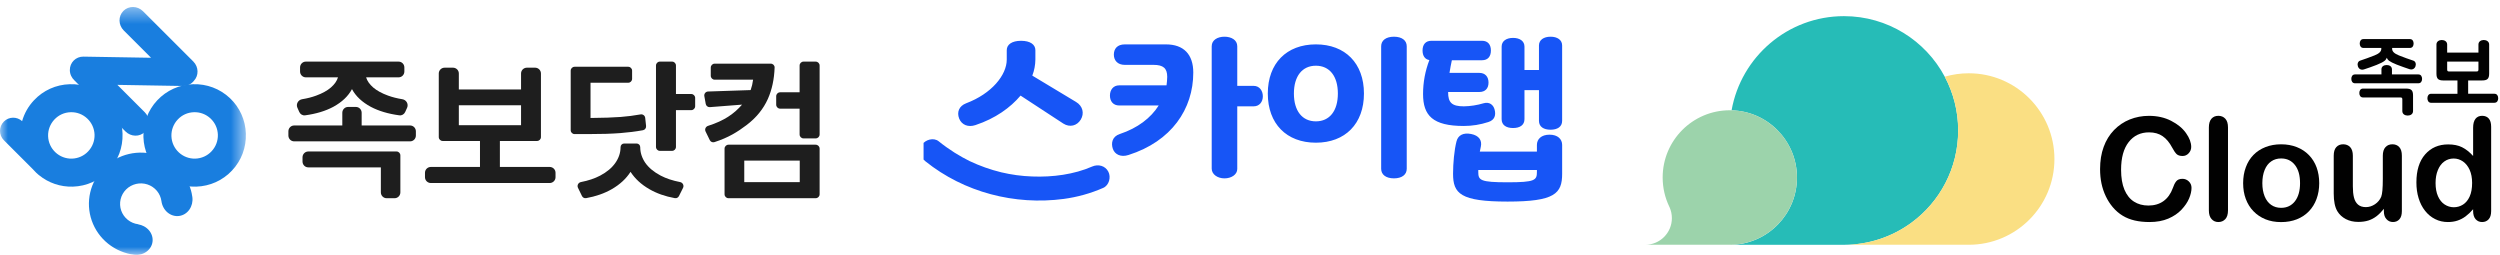 <svg width="157" height="16" viewBox="0 0 157 16" fill="none" xmlns="http://www.w3.org/2000/svg">
<mask id="mask0_41914_837" style="mask-type:luminance" maskUnits="userSpaceOnUse" x="0" y="0" width="16" height="17">
<path d="M15.442 0.439H0V16.01H15.442V0.439Z" fill="white"/>
</mask>
<g mask="url(#mask0_41914_837)">
<path d="M15.441 8.401C15.415 7.539 15.056 6.742 14.431 6.155C13.804 5.569 12.985 5.261 12.123 5.289C11.261 5.314 10.463 5.674 9.875 6.3C9.289 6.926 8.98 7.746 9.007 8.608C9.034 9.466 9.395 10.262 10.021 10.851C10.65 11.44 11.467 11.748 12.324 11.721C13.188 11.693 13.986 11.333 14.573 10.707C15.161 10.082 15.468 9.262 15.44 8.4L15.441 8.401H15.441ZM12.27 9.962C11.465 9.987 10.791 9.355 10.765 8.55C10.754 8.161 10.895 7.791 11.161 7.506C11.428 7.22 11.789 7.058 12.178 7.047C12.566 7.034 12.937 7.174 13.222 7.441C13.506 7.708 13.669 8.068 13.682 8.458C13.693 8.846 13.553 9.217 13.286 9.501C13.021 9.785 12.658 9.948 12.269 9.962L12.27 9.962Z" fill="#197EDF"/>
<path d="M12.14 3.863L8.98 0.705C8.635 0.359 8.084 0.35 7.75 0.684C7.417 1.017 7.426 1.568 7.771 1.913L9.487 3.628L5.241 3.556C4.761 3.548 4.378 3.93 4.386 4.41C4.39 4.663 4.503 4.892 4.678 5.053L7.879 8.254C8.225 8.6 8.775 8.609 9.109 8.275C9.443 7.942 9.434 7.391 9.088 7.046L7.372 5.33L11.495 5.4C11.769 5.405 12.012 5.281 12.168 5.085C12.494 4.751 12.483 4.206 12.14 3.863H12.14Z" fill="#197EDF"/>
<path d="M7.696 8.4L7.696 8.401C7.671 7.539 7.311 6.742 6.686 6.155C6.06 5.569 5.24 5.261 4.379 5.289C3.516 5.314 2.718 5.674 2.131 6.3C1.778 6.676 1.527 7.123 1.388 7.607C1.062 7.311 0.558 7.319 0.243 7.633C-0.081 7.957 -0.081 8.483 0.243 8.807L2.04 10.603C2.114 10.689 2.193 10.772 2.277 10.851C2.32 10.891 2.364 10.93 2.408 10.967C2.423 10.98 2.438 10.992 2.453 11.003C3.054 11.492 3.8 11.745 4.579 11.721C5.443 11.693 6.241 11.333 6.828 10.707C7.416 10.082 7.723 9.262 7.695 8.4H7.696ZM5.542 9.501C5.277 9.785 4.914 9.948 4.525 9.962C3.721 9.987 3.047 9.355 3.021 8.55C3.009 8.161 3.15 7.791 3.416 7.506C3.684 7.22 4.045 7.058 4.433 7.047C4.822 7.034 5.192 7.174 5.477 7.441C5.761 7.708 5.925 8.068 5.938 8.458C5.949 8.846 5.809 9.217 5.541 9.501L5.542 9.501Z" fill="#197EDF"/>
<path d="M12.08 12.382H12.081C12.07 12.303 12.056 12.226 12.04 12.148C12.04 12.146 12.039 12.143 12.039 12.14C12.025 12.075 12.009 12.011 11.991 11.947C11.986 11.931 11.981 11.916 11.976 11.9C11.961 11.849 11.945 11.797 11.927 11.747C11.919 11.723 11.909 11.699 11.9 11.676C11.884 11.634 11.868 11.592 11.85 11.55C11.839 11.525 11.828 11.5 11.816 11.475C11.798 11.436 11.779 11.396 11.759 11.358C11.747 11.333 11.734 11.309 11.721 11.284C11.7 11.246 11.678 11.207 11.655 11.169C11.641 11.147 11.628 11.124 11.614 11.101C11.588 11.061 11.561 11.021 11.534 10.981C11.521 10.963 11.508 10.944 11.495 10.926C11.454 10.869 11.411 10.813 11.365 10.758C10.978 10.293 10.466 9.945 9.889 9.753C9.311 9.56 8.69 9.532 8.097 9.67C7.503 9.808 6.961 10.108 6.532 10.535C6.102 10.962 5.802 11.499 5.666 12.086C5.53 12.673 5.563 13.285 5.762 13.854C5.961 14.423 6.317 14.926 6.79 15.305C6.846 15.349 6.903 15.392 6.961 15.432C6.98 15.445 7 15.458 7.019 15.471C7.059 15.498 7.099 15.524 7.139 15.548C7.163 15.562 7.187 15.576 7.21 15.589C7.248 15.611 7.286 15.632 7.325 15.652C7.35 15.665 7.376 15.678 7.401 15.691C7.44 15.71 7.48 15.728 7.519 15.745C7.545 15.757 7.57 15.768 7.596 15.778C7.639 15.796 7.681 15.812 7.724 15.827C7.748 15.836 7.771 15.845 7.795 15.853C7.849 15.871 7.903 15.887 7.958 15.902C7.971 15.906 7.985 15.911 7.998 15.915C8.063 15.932 8.129 15.947 8.195 15.961C8.198 15.961 8.202 15.962 8.205 15.962C8.269 15.975 8.334 15.985 8.399 15.994L8.398 16C8.537 16.018 8.678 16.012 8.813 15.98C8.948 15.949 9.073 15.893 9.183 15.817C9.293 15.741 9.384 15.646 9.452 15.536C9.52 15.427 9.563 15.306 9.579 15.18C9.595 15.054 9.583 14.926 9.544 14.802C9.506 14.679 9.441 14.563 9.354 14.461C9.267 14.36 9.159 14.274 9.036 14.209C8.926 14.15 8.806 14.111 8.683 14.09L8.683 14.083C8.441 14.053 8.213 13.957 8.024 13.805C7.834 13.653 7.692 13.452 7.612 13.225C7.533 12.998 7.519 12.752 7.574 12.518C7.628 12.283 7.748 12.068 7.92 11.897C8.092 11.726 8.309 11.607 8.546 11.551C8.784 11.496 9.032 11.507 9.263 11.584C9.494 11.661 9.699 11.801 9.854 11.986C10.007 12.17 10.105 12.392 10.138 12.628C10.156 12.767 10.199 12.902 10.264 13.024C10.329 13.146 10.415 13.254 10.518 13.341C10.621 13.428 10.738 13.492 10.862 13.53C10.987 13.569 11.117 13.579 11.244 13.563C11.371 13.547 11.495 13.503 11.605 13.435C11.716 13.367 11.814 13.275 11.891 13.165C11.969 13.055 12.025 12.929 12.058 12.794C12.09 12.661 12.098 12.521 12.081 12.383L12.08 12.382Z" fill="#197EDF"/>
</g>
<path d="M48.403 3.997C48.539 3.997 48.651 4.107 48.646 4.243C48.621 4.976 48.48 5.63 48.225 6.206C47.941 6.842 47.494 7.392 46.883 7.856C46.315 8.285 45.746 8.642 44.867 8.925C44.752 8.963 44.627 8.908 44.574 8.799L44.309 8.255C44.242 8.117 44.317 7.952 44.463 7.905C45.503 7.576 46.113 7.131 46.601 6.571L44.581 6.728C44.455 6.738 44.342 6.65 44.32 6.526L44.232 6.037C44.205 5.889 44.316 5.752 44.467 5.747L47.141 5.657C47.213 5.456 47.264 5.239 47.294 5.005H44.883C44.747 5.005 44.636 4.894 44.636 4.758V4.243C44.636 4.107 44.747 3.997 44.883 3.997H48.403ZM51.472 8.445C51.472 8.581 51.361 8.692 51.224 8.692H50.462C50.325 8.692 50.215 8.581 50.215 8.445V6.824H48.992C48.856 6.824 48.745 6.713 48.745 6.577V6.042C48.745 5.906 48.856 5.796 48.992 5.796H50.215V4.116C50.215 3.98 50.325 3.869 50.462 3.869H51.224C51.361 3.869 51.472 3.98 51.472 4.116V8.445ZM51.472 12.201C51.472 12.337 51.361 12.448 51.224 12.448H45.749C45.613 12.448 45.502 12.337 45.502 12.201V9.334C45.502 9.198 45.613 9.087 45.749 9.087H51.224C51.361 9.087 51.472 9.198 51.472 9.334V12.201ZM46.74 11.44H50.224V10.085H46.74V11.44Z" fill="#1E1E1E"/>
<path d="M42.45 5.904H43.411C43.546 5.904 43.656 6.014 43.656 6.149V6.671C43.656 6.807 43.546 6.917 43.411 6.917H42.45V9.228C42.45 9.364 42.341 9.474 42.206 9.474H41.44C41.305 9.474 41.196 9.364 41.196 9.228V4.115C41.196 3.979 41.305 3.869 41.44 3.869H42.206C42.341 3.869 42.45 3.979 42.45 4.115V5.904ZM39.696 4.95C39.696 5.086 39.587 5.196 39.451 5.196H37.085V7.409C37.931 7.402 38.459 7.381 38.976 7.345C39.402 7.312 39.819 7.259 40.225 7.185C40.368 7.159 40.503 7.258 40.519 7.402L40.574 7.913C40.587 8.039 40.503 8.156 40.378 8.178C39.92 8.261 39.446 8.321 38.956 8.358C38.388 8.4 37.807 8.421 36.908 8.421H36.085C35.949 8.421 35.84 8.312 35.84 8.176V4.438C35.84 4.303 35.949 4.193 36.085 4.193H39.451C39.587 4.193 39.696 4.303 39.696 4.438V4.95ZM40.206 9.238C40.206 9.585 40.312 9.915 40.524 10.226C40.74 10.534 41.062 10.802 41.49 11.028C41.837 11.209 42.244 11.344 42.712 11.434C42.876 11.466 42.971 11.646 42.896 11.796L42.638 12.313C42.59 12.409 42.487 12.463 42.382 12.444C41.77 12.333 41.232 12.143 40.769 11.873C40.266 11.582 39.876 11.221 39.598 10.792C39.321 11.224 38.928 11.587 38.422 11.878C37.959 12.145 37.421 12.333 36.806 12.444C36.7 12.463 36.596 12.408 36.549 12.312L36.297 11.794C36.223 11.644 36.318 11.466 36.481 11.434C36.944 11.344 37.347 11.209 37.692 11.028C38.117 10.802 38.435 10.534 38.647 10.226C38.863 9.915 38.971 9.585 38.971 9.238C38.971 9.113 39.072 9.012 39.196 9.012H39.98C40.105 9.012 40.206 9.113 40.206 9.238Z" fill="#1E1E1E"/>
<path d="M34.887 11.13C34.887 11.331 34.722 11.494 34.518 11.494H27.058C26.854 11.494 26.689 11.331 26.689 11.13V10.848C26.689 10.647 26.854 10.484 27.058 10.484H30.143V8.853H27.801C27.665 8.853 27.555 8.744 27.555 8.61V4.614C27.555 4.413 27.72 4.25 27.924 4.25H28.446C28.65 4.25 28.815 4.413 28.815 4.614V5.619H32.722V4.614C32.722 4.413 32.887 4.25 33.09 4.25H33.603C33.806 4.25 33.971 4.413 33.971 4.614V8.61C33.971 8.744 33.861 8.853 33.726 8.853H31.393V10.484H34.518C34.722 10.484 34.887 10.647 34.887 10.848V11.13ZM32.722 7.862V6.61H28.815V7.862H32.722Z" fill="#1E1E1E"/>
<path d="M25.394 4.491C25.394 4.693 25.232 4.857 25.032 4.857H22.992C23.059 5.082 23.207 5.294 23.436 5.493C23.667 5.692 23.98 5.863 24.376 6.006C24.642 6.103 24.94 6.178 25.271 6.232C25.518 6.272 25.67 6.537 25.566 6.767L25.444 7.036C25.379 7.178 25.233 7.264 25.08 7.243C24.384 7.15 23.787 6.973 23.291 6.711C22.738 6.414 22.342 6.042 22.104 5.596C21.866 6.042 21.474 6.414 20.927 6.711C20.44 6.972 19.851 7.15 19.16 7.243C19.006 7.264 18.859 7.176 18.795 7.033L18.676 6.764C18.574 6.534 18.726 6.272 18.971 6.231C19.297 6.178 19.591 6.103 19.852 6.006C20.244 5.863 20.554 5.692 20.783 5.493C21.011 5.294 21.159 5.082 21.226 4.857H19.205C19.006 4.857 18.844 4.693 18.844 4.491V4.236C18.844 4.033 19.006 3.869 19.205 3.869H25.032C25.232 3.869 25.394 4.033 25.394 4.236V4.491ZM26.117 8.511C26.117 8.713 25.956 8.877 25.756 8.877H18.472C18.272 8.877 18.111 8.713 18.111 8.511V8.246C18.111 8.044 18.272 7.88 18.472 7.88H21.497V7.082C21.497 6.88 21.658 6.716 21.858 6.716H22.351C22.55 6.716 22.712 6.88 22.712 7.082V7.88H25.756C25.956 7.88 26.117 8.044 26.117 8.246V8.511ZM25.143 12.081C25.143 12.284 24.981 12.448 24.782 12.448H24.279C24.08 12.448 23.918 12.284 23.918 12.081V10.511H19.36C19.16 10.511 18.998 10.347 18.998 10.145V9.88C18.998 9.677 19.16 9.513 19.36 9.513H24.902C25.035 9.513 25.143 9.623 25.143 9.758V12.081Z" fill="#1E1E1E"/>
<g clip-path="url(#clip0_41914_837)">
<path d="M65.022 3.152C65.022 2.798 64.701 2.562 64.123 2.562C63.545 2.562 63.224 2.798 63.224 3.152V3.741C63.224 4.716 62.271 5.885 60.676 6.485C60.226 6.657 60.077 7.042 60.237 7.45C60.398 7.847 60.805 8.007 61.254 7.857C62.517 7.439 63.459 6.753 64.091 6.003L66.778 7.761C67.184 8.018 67.634 7.9 67.87 7.514C68.105 7.128 68.009 6.657 67.57 6.399L64.829 4.749C64.953 4.427 65.018 4.086 65.022 3.741V3.152ZM70.871 9.733C73.569 8.876 74.938 6.85 74.938 4.556C74.938 3.409 74.328 2.788 73.226 2.788H70.636C70.164 2.788 69.95 3.066 69.95 3.43C69.95 3.795 70.186 4.074 70.636 4.074H72.444C73.055 4.074 73.301 4.288 73.301 4.824C73.297 5.003 73.283 5.182 73.258 5.36H70.282C69.918 5.36 69.704 5.639 69.704 6.003C69.704 6.367 69.918 6.624 70.282 6.624H72.766C72.274 7.407 71.449 8.04 70.326 8.415C69.832 8.576 69.769 9.004 69.887 9.347C70.004 9.69 70.378 9.894 70.871 9.733ZM76.095 10.59C76.095 10.955 76.469 11.202 76.897 11.202C77.326 11.202 77.7 10.966 77.7 10.612V6.678H78.728C79.092 6.678 79.306 6.399 79.306 6.046C79.306 5.692 79.092 5.392 78.728 5.392H77.7V2.905C77.7 2.508 77.326 2.305 76.897 2.305C76.469 2.305 76.095 2.508 76.095 2.905V10.59ZM79.618 5.874C79.618 7.771 80.796 8.961 82.637 8.961C84.479 8.961 85.656 7.771 85.656 5.874C85.656 3.977 84.479 2.787 82.637 2.787C80.796 2.787 79.618 3.977 79.618 5.874ZM81.257 5.874C81.257 4.781 81.781 4.127 82.637 4.127C83.494 4.127 84.018 4.781 84.018 5.874C84.018 6.968 83.494 7.621 82.637 7.621C81.781 7.621 81.257 6.968 81.257 5.874ZM88.343 2.905C88.343 2.541 88.043 2.305 87.54 2.305C87.037 2.305 86.737 2.541 86.737 2.905V10.601C86.737 10.965 87.036 11.201 87.54 11.201C88.043 11.201 88.343 10.965 88.343 10.601V2.905ZM98.103 9.101C98.103 8.736 97.825 8.458 97.311 8.458C96.797 8.458 96.518 8.736 96.518 9.101V9.519H92.933L92.997 9.208C93.082 8.811 92.879 8.511 92.386 8.414C91.894 8.318 91.562 8.49 91.466 8.886C91.327 9.433 91.252 10.258 91.252 10.912C91.252 12.155 91.712 12.659 94.677 12.659C97.642 12.659 98.103 12.155 98.103 10.912V9.101ZM94.302 7.482C94.302 7.857 94.592 8.04 95.02 8.04C95.448 8.04 95.737 7.857 95.737 7.482V5.66H96.647V7.589C96.647 7.964 96.947 8.146 97.375 8.146C97.803 8.146 98.102 7.964 98.102 7.589V2.852C98.102 2.508 97.803 2.305 97.375 2.305C96.948 2.305 96.647 2.509 96.647 2.852V4.395H95.737V2.927C95.737 2.583 95.448 2.38 95.02 2.38C94.592 2.38 94.303 2.584 94.303 2.927L94.302 7.482ZM89.368 5.906C89.368 7.257 89.978 7.911 91.927 7.911C92.45 7.911 92.971 7.827 93.468 7.664C93.874 7.536 93.95 7.225 93.864 6.892C93.789 6.582 93.533 6.378 93.168 6.485C92.765 6.606 92.347 6.671 91.927 6.678C91.177 6.678 90.942 6.442 90.942 5.798V5.777H92.901C93.265 5.777 93.479 5.563 93.479 5.187C93.479 4.812 93.265 4.577 92.901 4.577H91.028C91.071 4.298 91.124 4.03 91.177 3.783H93.072C93.436 3.783 93.629 3.548 93.629 3.172C93.629 2.797 93.436 2.561 93.072 2.561H89.893C89.529 2.561 89.336 2.796 89.336 3.172C89.336 3.504 89.486 3.729 89.764 3.772C89.502 4.453 89.367 5.176 89.368 5.906ZM96.518 10.677V10.805C96.518 11.32 96.39 11.448 94.677 11.448C92.965 11.448 92.836 11.319 92.836 10.805V10.677H96.518Z" fill="#1755F6"/>
<path d="M58.12 10.133C60.547 12.08 63.727 12.9 66.797 12.493C67.654 12.379 68.489 12.146 69.281 11.8C69.653 11.636 69.782 11.128 69.604 10.783C69.408 10.401 68.963 10.295 68.589 10.458C67.455 10.955 66.098 11.135 64.823 11.083C64.169 11.061 63.519 10.973 62.882 10.822C62.195 10.655 61.527 10.417 60.887 10.114C60.653 10.002 60.239 9.771 59.948 9.587C59.602 9.368 59.267 9.13 58.948 8.872C58.63 8.617 58.113 8.771 57.904 9.088C57.663 9.456 57.802 9.878 58.12 10.133Z" fill="#1755F6"/>
<path d="M137.627 11.797C137.627 12.003 137.576 12.224 137.475 12.464C137.373 12.704 137.214 12.937 136.999 13.167C136.781 13.397 136.505 13.585 136.169 13.729C135.832 13.872 135.439 13.944 134.99 13.944C134.65 13.944 134.341 13.912 134.064 13.848C133.786 13.784 133.532 13.684 133.306 13.547C133.08 13.411 132.869 13.231 132.68 13.008C132.511 12.806 132.364 12.58 132.245 12.329C132.126 12.079 132.034 11.811 131.974 11.526C131.914 11.241 131.885 10.938 131.885 10.619C131.885 10.1 131.96 9.634 132.111 9.224C132.26 8.813 132.478 8.462 132.759 8.17C133.041 7.878 133.37 7.655 133.748 7.503C134.126 7.351 134.528 7.275 134.956 7.275C135.477 7.275 135.941 7.379 136.348 7.588C136.755 7.797 137.068 8.055 137.283 8.36C137.501 8.666 137.608 8.957 137.608 9.23C137.608 9.38 137.554 9.511 137.449 9.625C137.344 9.739 137.216 9.796 137.068 9.796C136.9 9.796 136.776 9.756 136.691 9.677C136.609 9.598 136.515 9.461 136.412 9.268C136.243 8.948 136.043 8.709 135.811 8.55C135.582 8.392 135.297 8.312 134.961 8.312C134.424 8.312 133.998 8.516 133.68 8.924C133.363 9.331 133.204 9.91 133.204 10.662C133.204 11.163 133.275 11.581 133.415 11.914C133.557 12.248 133.755 12.497 134.012 12.661C134.269 12.825 134.571 12.908 134.918 12.908C135.292 12.908 135.609 12.815 135.869 12.628C136.127 12.441 136.324 12.168 136.455 11.807C136.51 11.638 136.579 11.498 136.662 11.391C136.745 11.284 136.876 11.23 137.057 11.23C137.212 11.23 137.345 11.284 137.458 11.393C137.571 11.502 137.627 11.636 137.627 11.797Z" fill="#010101"/>
<path d="M138.717 13.213V8.004C138.717 7.764 138.77 7.583 138.877 7.458C138.984 7.336 139.129 7.273 139.31 7.273C139.491 7.273 139.639 7.334 139.751 7.457C139.863 7.579 139.918 7.761 139.918 8.004V13.213C139.918 13.457 139.861 13.64 139.749 13.761C139.637 13.882 139.49 13.944 139.312 13.944C139.136 13.944 138.993 13.88 138.884 13.754C138.77 13.628 138.717 13.448 138.717 13.213Z" fill="#010101"/>
<path d="M145.647 11.504C145.647 11.861 145.591 12.191 145.479 12.494C145.367 12.796 145.207 13.055 144.996 13.273C144.786 13.491 144.534 13.657 144.241 13.772C143.948 13.888 143.618 13.947 143.252 13.947C142.888 13.947 142.562 13.888 142.272 13.771C141.982 13.653 141.73 13.486 141.518 13.266C141.306 13.049 141.145 12.789 141.035 12.492C140.924 12.195 140.869 11.865 140.869 11.504C140.869 11.141 140.924 10.808 141.037 10.505C141.147 10.203 141.307 9.945 141.516 9.731C141.725 9.517 141.977 9.353 142.272 9.237C142.567 9.121 142.895 9.062 143.252 9.062C143.614 9.062 143.944 9.121 144.241 9.239C144.538 9.356 144.79 9.524 145.001 9.74C145.212 9.957 145.373 10.215 145.483 10.514C145.591 10.813 145.647 11.143 145.647 11.504ZM144.443 11.504C144.443 11.013 144.336 10.633 144.12 10.36C143.905 10.087 143.616 9.951 143.252 9.951C143.017 9.951 142.81 10.011 142.633 10.134C142.453 10.256 142.317 10.434 142.22 10.673C142.124 10.911 142.075 11.188 142.075 11.504C142.075 11.818 142.124 12.091 142.218 12.326C142.313 12.561 142.45 12.741 142.627 12.865C142.805 12.99 143.014 13.052 143.254 13.052C143.616 13.052 143.906 12.915 144.121 12.641C144.334 12.366 144.443 11.988 144.443 11.504Z" fill="#010101"/>
<path d="M149.707 13.268V13.114C149.564 13.295 149.412 13.449 149.255 13.572C149.096 13.694 148.924 13.786 148.737 13.847C148.549 13.907 148.335 13.936 148.095 13.936C147.805 13.936 147.545 13.876 147.315 13.757C147.086 13.636 146.908 13.47 146.782 13.259C146.632 13.003 146.558 12.637 146.558 12.158V9.778C146.558 9.537 146.611 9.358 146.72 9.239C146.829 9.119 146.972 9.061 147.151 9.061C147.332 9.061 147.48 9.121 147.592 9.24C147.702 9.361 147.759 9.539 147.759 9.778V11.7C147.759 11.979 147.781 12.214 147.829 12.402C147.876 12.592 147.961 12.739 148.081 12.846C148.203 12.953 148.368 13.007 148.577 13.007C148.778 13.007 148.969 12.946 149.148 12.827C149.327 12.706 149.457 12.551 149.54 12.357C149.607 12.188 149.641 11.815 149.641 11.239V9.778C149.641 9.539 149.697 9.361 149.809 9.24C149.919 9.119 150.066 9.061 150.244 9.061C150.423 9.061 150.566 9.119 150.675 9.239C150.784 9.358 150.837 9.537 150.837 9.778V13.257C150.837 13.485 150.786 13.658 150.682 13.772C150.579 13.886 150.444 13.943 150.28 13.943C150.116 13.943 149.979 13.884 149.873 13.765C149.76 13.648 149.707 13.482 149.707 13.268Z" fill="#010101"/>
<path d="M155.312 13.258V13.139C155.152 13.324 154.992 13.474 154.836 13.59C154.679 13.706 154.51 13.794 154.328 13.854C154.145 13.915 153.944 13.944 153.727 13.944C153.44 13.944 153.173 13.884 152.93 13.761C152.684 13.64 152.474 13.466 152.295 13.239C152.115 13.013 151.981 12.749 151.888 12.443C151.794 12.137 151.75 11.807 151.75 11.453C151.75 10.701 151.932 10.117 152.298 9.697C152.664 9.278 153.147 9.069 153.744 9.069C154.089 9.069 154.381 9.127 154.619 9.247C154.857 9.366 155.088 9.547 155.312 9.794V8.022C155.312 7.774 155.361 7.59 155.459 7.463C155.557 7.337 155.697 7.273 155.878 7.273C156.059 7.273 156.199 7.332 156.298 7.448C156.396 7.564 156.444 7.735 156.444 7.961V13.258C156.444 13.486 156.391 13.659 156.285 13.773C156.181 13.887 156.044 13.944 155.877 13.944C155.713 13.944 155.577 13.886 155.469 13.766C155.366 13.647 155.312 13.478 155.312 13.258ZM152.954 11.493C152.954 11.817 153.004 12.096 153.106 12.324C153.207 12.552 153.345 12.725 153.521 12.84C153.698 12.956 153.889 13.015 154.098 13.015C154.308 13.015 154.501 12.96 154.676 12.849C154.85 12.738 154.99 12.571 155.094 12.343C155.197 12.115 155.249 11.831 155.249 11.491C155.249 11.171 155.197 10.897 155.094 10.667C154.99 10.437 154.849 10.261 154.672 10.138C154.495 10.017 154.302 9.955 154.089 9.955C153.87 9.955 153.674 10.017 153.501 10.142C153.328 10.266 153.194 10.446 153.099 10.679C153 10.915 152.954 11.185 152.954 11.493Z" fill="#010101"/>
<path d="M149.553 4.363C149.553 4.167 149.715 4.084 149.884 4.084C150.052 4.084 150.215 4.169 150.215 4.363V4.674H151.875C152.032 4.674 152.107 4.8 152.107 4.952C152.107 5.104 152.032 5.23 151.875 5.23H147.894C147.738 5.23 147.663 5.104 147.663 4.952C147.663 4.8 147.738 4.674 147.894 4.674H149.555V4.363H149.553ZM148.423 3.011C148.266 3.011 148.191 2.885 148.191 2.733C148.191 2.581 148.266 2.455 148.423 2.455H151.344C151.501 2.455 151.575 2.581 151.575 2.733C151.575 2.885 151.501 3.011 151.344 3.011H150.226V3.058C150.226 3.226 150.341 3.352 150.652 3.48C150.978 3.611 151.266 3.711 151.551 3.806C151.703 3.853 151.741 4.027 151.692 4.164C151.636 4.321 151.492 4.401 151.315 4.344C151.089 4.269 150.79 4.164 150.521 4.06C150.033 3.865 149.938 3.761 149.891 3.628H149.886C149.845 3.765 149.755 3.875 149.251 4.076C148.983 4.181 148.683 4.287 148.457 4.359C148.279 4.416 148.136 4.333 148.079 4.174C148.027 4.033 148.069 3.853 148.221 3.806C148.503 3.711 148.793 3.611 149.12 3.48C149.43 3.354 149.546 3.227 149.546 3.058V3.011H148.423ZM150.866 6.241C150.866 6.151 150.835 6.12 150.745 6.12H148.397C148.24 6.12 148.165 5.994 148.165 5.841C148.165 5.689 148.24 5.563 148.397 5.563H151.092C151.429 5.563 151.539 5.669 151.539 6V6.973C151.539 7.168 151.376 7.257 151.203 7.257C151.03 7.257 150.866 7.167 150.866 6.973V6.241Z" fill="#010101"/>
<path d="M152.678 6.456C152.516 6.456 152.441 6.325 152.441 6.173C152.441 6.021 152.516 5.889 152.678 5.889H154.328V5.053H153.456C153.119 5.053 153.009 4.948 153.009 4.616V2.795C153.009 2.605 153.177 2.512 153.345 2.512C153.513 2.512 153.682 2.607 153.682 2.795V3.305H155.646V2.795C155.646 2.605 155.813 2.512 155.982 2.512C156.149 2.512 156.319 2.607 156.319 2.795V4.614C156.319 4.946 156.208 5.052 155.872 5.052H155V5.888H156.65C156.812 5.888 156.887 6.019 156.887 6.171C156.887 6.323 156.812 6.454 156.65 6.454H152.678V6.456ZM155.525 4.488C155.615 4.488 155.646 4.457 155.646 4.367V3.868H153.682V4.367C153.682 4.457 153.713 4.488 153.803 4.488H155.525Z" fill="#010101"/>
<path d="M122.973 8.194C122.973 10.573 121.819 12.683 120.038 13.988C118.851 14.858 117.388 15.373 115.802 15.373H108.633C109.832 15.373 110.914 14.872 111.68 14.067C112.406 13.308 112.85 12.28 112.85 11.15C112.85 10 112.389 8.956 111.642 8.194C110.902 7.436 109.878 6.957 108.743 6.93C109.34 3.567 112.273 1.014 115.802 1.014C118.544 1.014 120.927 2.555 122.131 4.818C122.668 5.825 122.973 6.974 122.973 8.194Z" fill="#26BCB7"/>
<path d="M129.018 9.987C129.018 12.96 126.609 15.371 123.641 15.371H115.802C117.386 15.371 118.851 14.856 120.036 13.985C121.816 12.681 122.972 10.571 122.972 8.192C122.972 6.97 122.668 5.823 122.132 4.816C122.611 4.676 123.116 4.602 123.641 4.602C126.611 4.602 129.018 7.012 129.018 9.987Z" fill="#FADF83"/>
<path d="M112.849 11.148C112.849 12.28 112.406 13.306 111.679 14.065C110.913 14.87 109.832 15.371 108.633 15.371H103.323C104.245 15.371 104.994 14.623 104.994 13.698C104.994 13.458 104.942 13.228 104.852 13.021C104.848 13.014 104.846 13.007 104.841 13C104.835 12.986 104.828 12.973 104.821 12.957C104.561 12.409 104.415 11.794 104.415 11.146C104.415 8.814 106.303 6.924 108.633 6.924C108.668 6.924 108.707 6.924 108.743 6.927C109.878 6.955 110.901 7.434 111.642 8.192C112.389 8.952 112.849 9.998 112.849 11.148Z" fill="#9CD3AB"/>
</g>
<defs>
<clipPath id="clip0_41914_837">
<rect width="99" height="15" fill="white" transform="translate(58 1)"/>
</clipPath>
</defs>
</svg>
